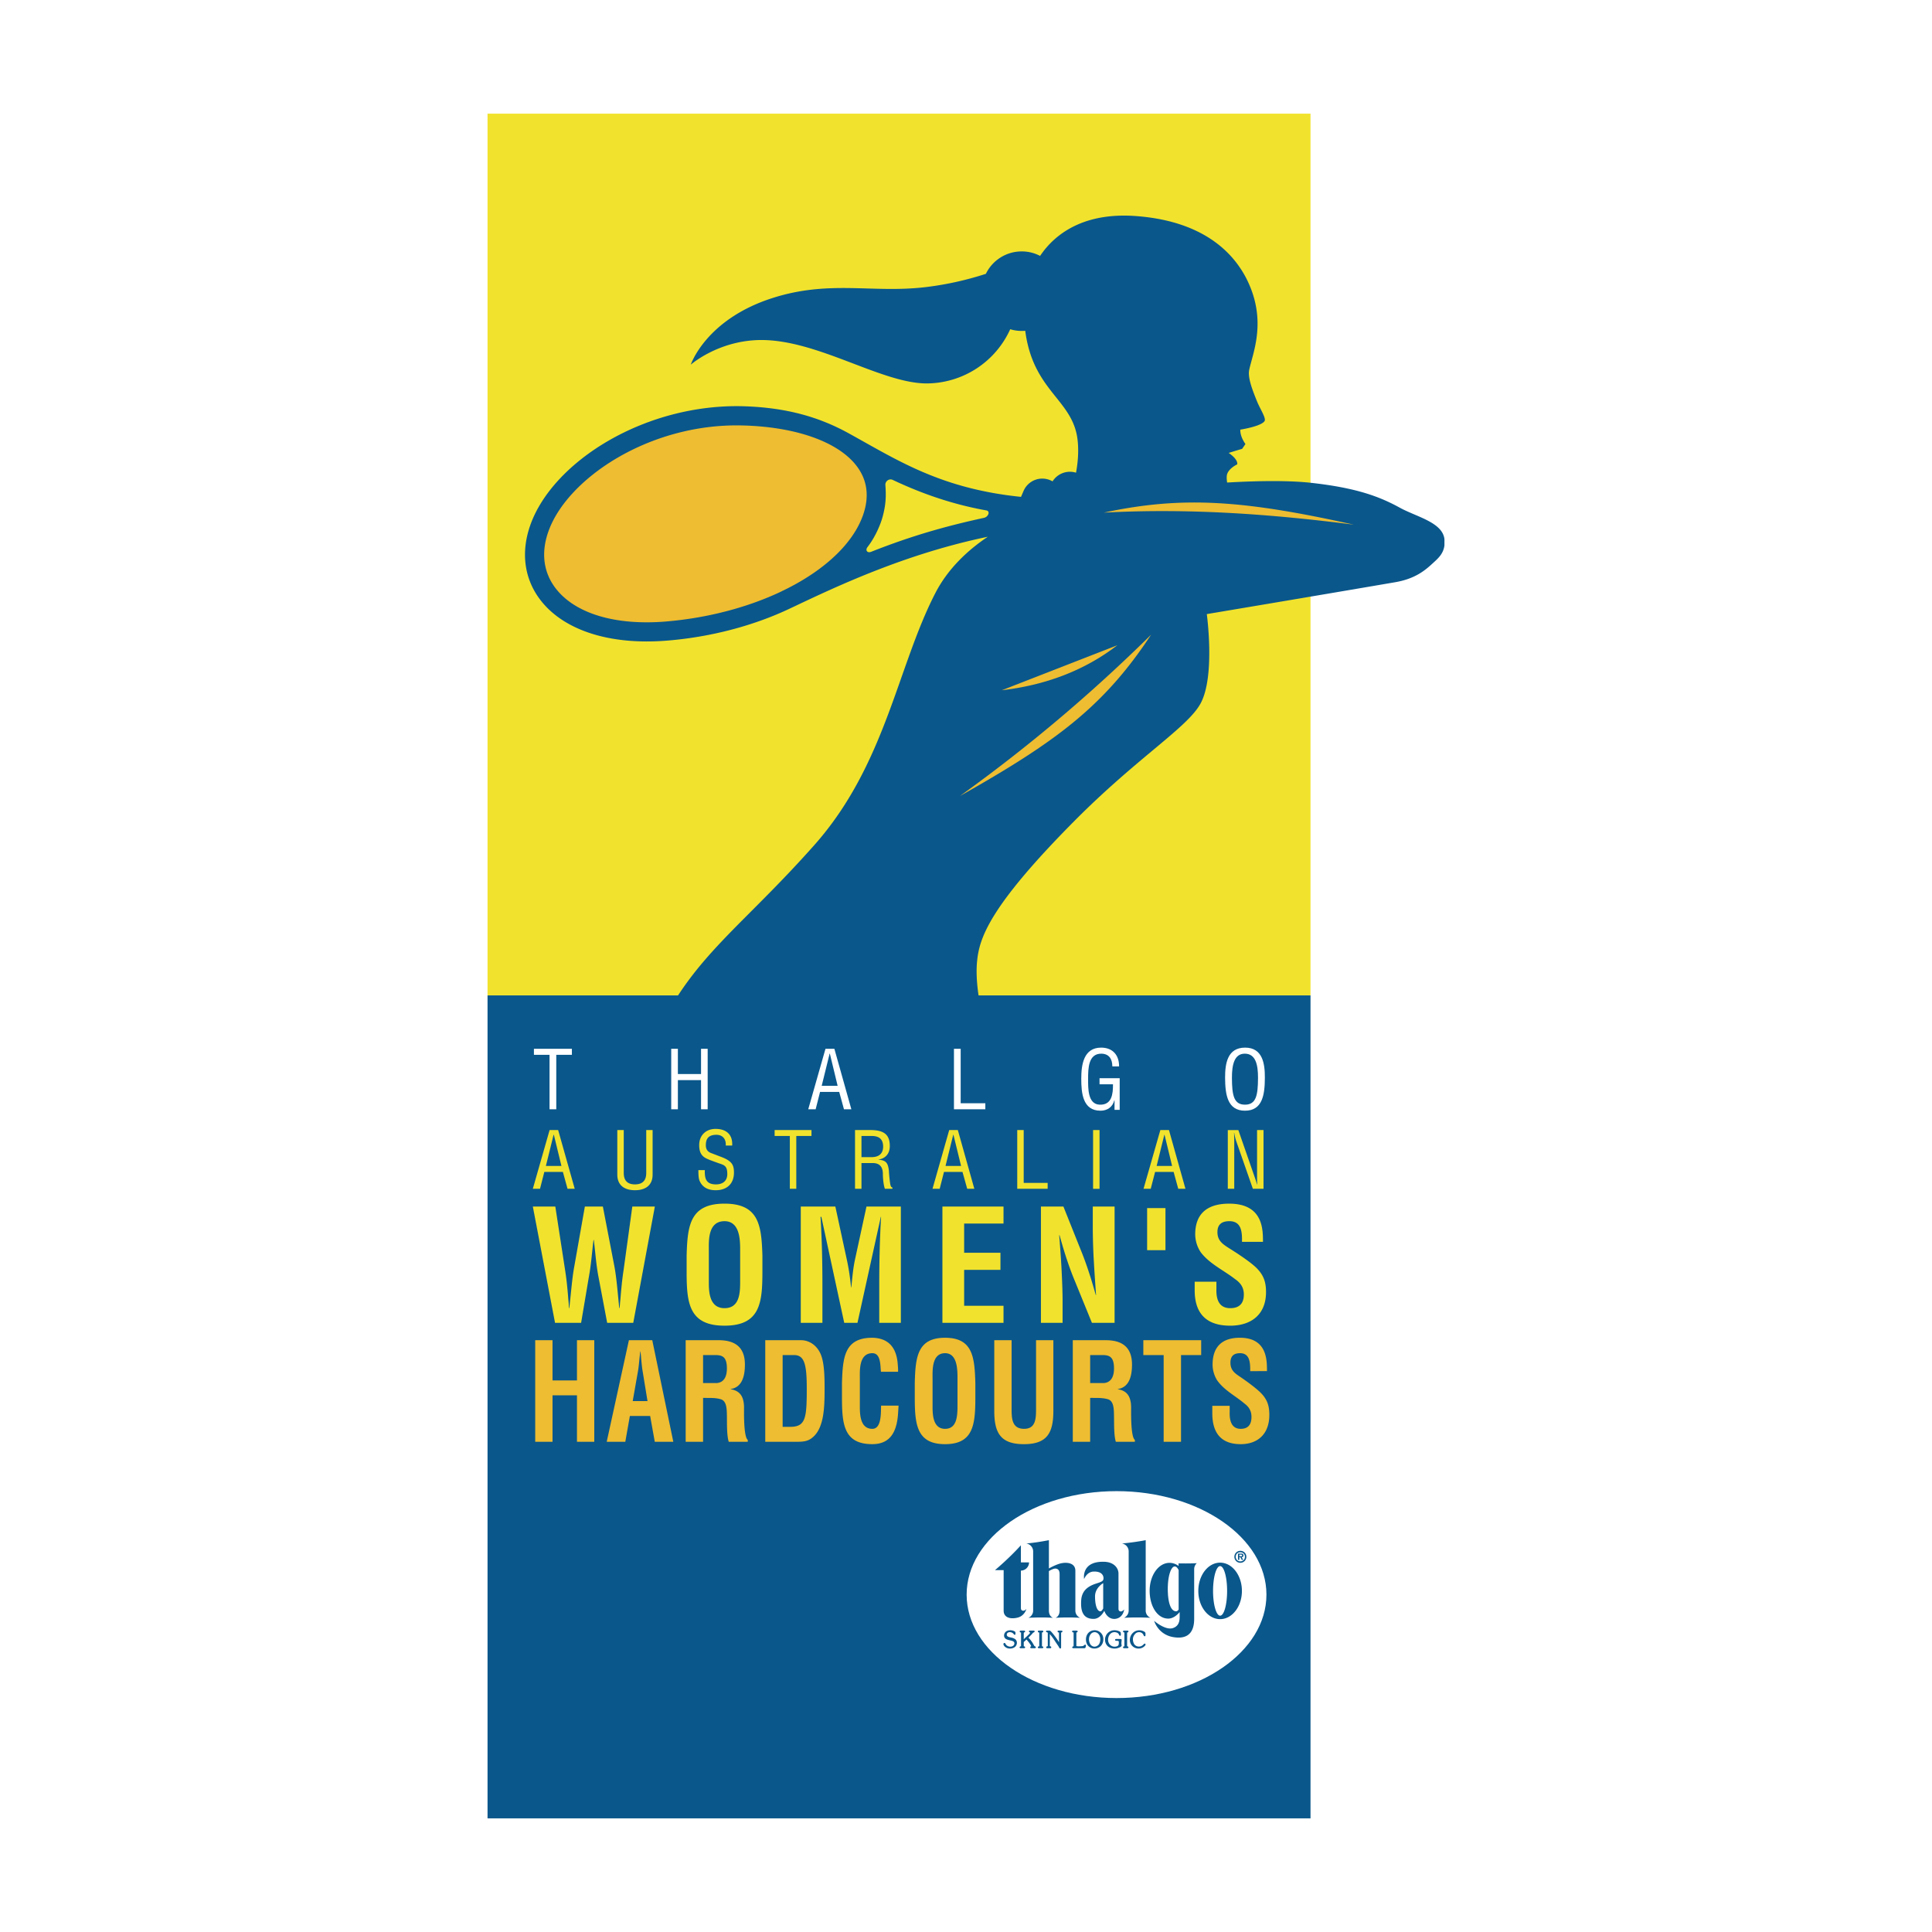 <?xml version="1.0" encoding="UTF-8"?> <svg xmlns="http://www.w3.org/2000/svg" width="2500" height="2500" viewBox="0 0 192.756 192.756"><g fill-rule="evenodd" clip-rule="evenodd"><path fill="#fff" d="M0 0h192.756v192.756H0V0z"></path><path fill="#f1e32d" d="M48.642 11.339h82.108v87.973H48.642V11.339z"></path><path d="M144.115 53.822c-.162-1.707-2.785-2.25-4.449-3.165-1.986-1.091-4.275-1.978-8.855-2.485-2.146-.238-5.143-.217-8.381-.029-.033-.23-.053-.459-.033-.663.061-.699 1.043-1.152 1.043-1.152.082-.541-.854-1.139-.854-1.139s.766-.244 1.342-.405l.33-.482s-.229-.305-.379-.705c-.154-.399-.135-.731-.135-.731s2.074-.319 2.42-.853c.182-.284-.436-1.192-.746-1.958-.521-1.281-.936-2.404-.785-3.149.311-1.484 1.447-4.092.398-7.458-1.023-3.253-3.99-7.297-11.633-7.887-4.932-.386-7.973 1.505-9.627 3.971a3.918 3.918 0 0 0-1.908-.447 3.965 3.965 0 0 0-3.502 2.235 31.505 31.505 0 0 1-5.902 1.313c-5.405.664-9.626-.738-15.378 1.099-6.665 2.127-8.163 6.651-8.163 6.651s2.709-2.391 6.877-2.458c5.77-.088 12.221 4.403 16.773 4.329a9.195 9.195 0 0 0 8.222-5.406c.381.115.787.175 1.207.169.102 0 .197-.008.291-.014.799 6.116 4.803 6.843 5.23 10.961.115 1.077.025 2.168-.162 3.197a2.046 2.046 0 0 0-2.344.866c-.062-.041-.135-.073-.211-.108a2.033 2.033 0 0 0-2.676 1.051l-.258.603c-8.021-.82-12.309-3.652-17.179-6.335-2.838-1.565-6.097-2.586-10.602-2.709-4.593-.115-9.342 1.112-13.368 3.436-3.859 2.228-6.706 5.296-7.81 8.426-.962 2.723-.603 5.379 1.016 7.48 2.337 3.034 6.938 4.505 12.621 4.044 4.357-.351 8.651-1.484 12.269-3.205l.23-.107c4.553-2.16 11.312-5.352 19.51-7.051-2.045 1.367-3.991 3.211-5.229 5.609-3.808 7.376-4.974 17.145-12.079 25.152-7.257 8.177-11.963 11.028-15.589 18.542-.014.027 32.606-.576 32.606-.576s-1.057-3.57-.779-6.375c.223-2.249 1.119-5.331 9.654-13.941 6.359-6.416 11.32-9.348 12.641-11.773 1.482-2.718.623-8.922.623-8.922s11.32-1.897 18.787-3.178c1.943-.333 2.932-1.131 3.711-1.849.52-.48 1.105-.947 1.213-1.83v-.589h.002zm-45.953-2.155c-3.786.825-7.152 1.769-11.25 3.387-.169.067-.34.046-.413-.061-.083-.102-.062-.265.053-.413.78-1.002 1.301-2.257 1.504-3.009.306-1.131.373-1.964.278-3.197a.522.522 0 0 1 .217-.44.503.503 0 0 1 .488-.067c3.007 1.423 6.076 2.471 9.388 3.061.17.034.244.185.184.359a.615.615 0 0 1-.449.38z" fill="#0a578b"></path><path d="M111.477 64.376l-11.531 4.492c4.402-.515 8.29-1.992 11.531-4.492zM95.766 79.422a159.292 159.292 0 0 0 19.083-16.102c-4.714 7.159-9.464 10.675-19.083 16.102zM135.072 52.345c-8.293-1.058-16.424-1.653-24.943-1.2 7.945-1.707 14.057-1.212 24.943 1.2z" fill="#eebd31"></path><path fill="#0a578b" d="M48.642 99.312h82.108v82.106H48.642V99.312z"></path><path d="M56.014 116.328h-1.551l.772-3.123h.021l.758 3.123zm-2.854 2.277h.718l.428-1.68h1.855l.461 1.68h.718l-1.653-5.859h-.853l-1.674 5.859zM61.588 112.746h.644v4.215c-.006.459.075 1.205 1.118 1.205 1.05 0 1.131-.746 1.125-1.205v-4.215h.636v4.445c0 1.047-.684 1.557-1.761 1.557-1.07 0-1.761-.51-1.761-1.557v-4.445h-.001zM72.408 114.291c.048-.611-.284-1.072-.935-1.072-.949 0-1.051.59-1.051 1.051 0 .4.183.65.563.785.311.115.616.238.927.354 1.112.414 1.315.807 1.315 1.578 0 1.111-.691 1.762-1.823 1.762-.583 0-1.267-.164-1.605-.936-.123-.283-.115-.752-.123-1.07h.644c-.027.867.136 1.424 1.118 1.424.658 0 1.125-.34 1.125-1.031 0-.893-.365-.9-.962-1.117-.324-.121-.839-.291-1.152-.453-.555-.279-.689-.754-.689-1.33 0-.967.676-1.605 1.632-1.605 1.07 0 1.721.559 1.659 1.662h-.643v-.002zM77.285 112.746h3.677v.588h-1.516v5.271h-.644v-5.271h-1.517v-.588zM85.95 113.334h.914c.439 0 1.227.021 1.247 1.029.013 1.031-.833 1.078-1.137 1.086H85.95v-2.115zm0 2.705h1.131c.767 0 1.003.492 1.003 1.082 0 .387.061 1.117.203 1.484h.753v-.129c-.157 0-.204-.256-.225-.365a14.573 14.573 0 0 1-.129-1.301c-.094-.793-.278-1.037-1.037-1.111v-.014c.685-.094 1.104-.582 1.125-1.266.04-1.348-.74-1.674-1.965-1.674h-1.503v5.859h.643v-2.565h.001zM95.887 116.328h-1.552l.772-3.123h.015l.765 3.123zm-2.851 2.277h.718l.426-1.68h1.849l.469 1.68h.711l-1.646-5.859h-.86l-1.667 5.859zM101.49 118.605v-5.859h.645v5.27h2.39v.589h-3.035zM109.057 112.746h.644v5.865h-.644v-5.865zM116.941 116.328h-1.543l.771-3.123h.014l.758 3.123zm-2.851 2.277h.719l.434-1.68h1.85l.461 1.68h.719l-1.646-5.859h-.859l-1.678 5.859zM125.418 112.746h.643v5.859h-1.062l-1.641-4.695a4.935 4.935 0 0 1-.217-.881h-.02c.006.291.02.598.02.895v4.682h-.643v-5.859h1.051l1.666 4.795c.066.184.121.373.203.645h.014a17.568 17.568 0 0 1-.014-.656v-4.785zM61.304 126.375c.217 1.158.325 2.65.48 4.133h.035c.027-.277.041-.555.075-.834.081-.988.169-1.982.324-2.973l.868-6.326h2.249l-2.155 11.604h-2.602l-.866-4.58c-.238-1.219-.311-2.459-.469-3.697h-.027c-.156 1.238-.236 2.479-.466 3.697l-.772 4.58h-2.602l-2.216-11.604h2.243l.975 6.326c.156.99.252 1.984.325 2.973.035.279.048.557.062.834h.035c.169-1.482.278-2.975.493-4.133l1.059-6h1.795l1.157 6zM70.72 124.77c0-.9-.134-2.932 1.565-2.932 1.605 0 1.56 2.059 1.56 2.994v2.975c0 1.109-.014 2.709-1.56 2.709-1.482 0-1.565-1.564-1.565-2.527v-3.219zm-2.215 2.134c0 3.098.23 5.359 3.779 5.359 3.543 0 3.781-2.262 3.781-5.359v-1.66c-.096-2.953-.325-5.156-3.781-5.156-3.46 0-3.69 2.203-3.779 5.156v1.66zM82.053 131.979h-2.16v-11.604h3.449l1.163 5.379c.19.879.313 1.779.407 2.682h.027c.109-1.146.19-1.924.345-2.682l1.166-5.379h3.428v11.604h-2.155v-3.652c0-2.311.048-4.613.182-6.922h-.025l-2.33 10.574h-1.321l-2.283-10.574h-.081c.142 2.309.188 4.611.188 6.922v3.652zM94.025 131.979v-11.604h6.096v1.699h-3.928v2.912h3.623v1.707h-3.623v3.584h3.928v1.702h-6.096zM109.029 120.375h2.174v11.604h-2.262l-1.686-4.133c-.576-1.375-1.037-2.783-1.545-4.613h-.033c.074.961.168 2.141.23 3.312.059 1.166.107 2.322.107 3.252v2.182h-2.16v-11.604h2.242l1.686 4.219c.557 1.355 1.016 2.73 1.545 4.613h.027c-.074-1.049-.156-2.182-.217-3.293a60.975 60.975 0 0 1-.109-3.264v-2.275h.001zM114.449 120.529h1.83v4.201h-1.83v-4.201zM123.914 123.896c.02-1.037-.074-2.059-1.262-2.059-.723 0-1.189.297-1.189 1.09 0 .881.555 1.221 1.246 1.66.719.447 2.037 1.312 2.635 1.902.736.727.967 1.424.967 2.426 0 2.203-1.441 3.348-3.574 3.348-2.609 0-3.543-1.459-3.543-3.529v-.855h2.168v.686c-.043 1.131.297 1.951 1.379 1.951.922 0 1.357-.482 1.357-1.369 0-.678-.312-1.145-.875-1.531-1.131-.881-2.541-1.516-3.422-2.676a3.271 3.271 0 0 1-.555-1.783c0-1.982 1.109-3.068 3.387-3.068 3.447 0 3.361 2.664 3.375 3.809h-2.094v-.002z" fill="#f1e32d"></path><path d="M96.442 159.096c0-5.689 6.708-10.324 14.96-10.324 8.238 0 14.951 4.635 14.951 10.324 0 5.691-6.713 10.318-14.951 10.318-8.252 0-14.96-4.627-14.96-10.318z" fill="#fff"></path><path d="M114.781 161.406c-.439-.02-.873-.033-1.32-.033s-.889.014-1.314.033a.792.792 0 0 0 .461-.719v-5.906c0-.4-.299-.732-.672-.785a26.099 26.099 0 0 0 2.371-.332v7.023c0 .327.197.598.474.719zM107.289 160.688v-3.975c0-.746-.76-.861-1.328-.76-.412.068-.928.318-1.312.529v-2.818c-.787.148-1.445.256-2.258.332a.794.794 0 0 1 .686.785v5.906a.773.773 0 0 1-.475.719c.447-.02.887-.033 1.334-.033.439 0 .67.014 1.117.033-.283-.121-.404-.393-.404-.719v-3.941c.23-.135.5-.264.67-.25.404.039.398.426.398.621v3.57c0 .326-.123.598-.398.719.439-.02.807-.033 1.252-.033.447 0 .752.014 1.191.033a.782.782 0 0 1-.473-.718zM121.732 155.906c-1.205 0-2.176 1.26-2.176 2.824 0 1.553.971 2.812 2.176 2.812 1.199 0 2.174-1.26 2.174-2.812 0-1.564-.974-2.824-2.174-2.824zm0 5.291c-.385 0-.705-1.105-.705-2.467 0-1.375.32-2.479.705-2.479.387 0 .697 1.104.697 2.479.001 1.362-.31 2.467-.697 2.467z" fill="#0a578b"></path><path d="M101.855 160.398v-3.699a.822.822 0 0 0 .812-.82h-.812v-1.707c-1.246 1.375-2.586 2.479-2.586 2.479h.865v4.037c-.006.645.582.895 1.383.705.719-.176.887-.865.887-.865s-.182.217-.371.168c-.123-.036-.178-.089-.178-.298zM111.779 160.77c-.133-.033-.188-.096-.188-.305v-3.48c0-.516-.428-1.133-1.41-1.166-2.35-.076-2.02 1.727-2.02 1.727s.266-.738.971-.752c.98-.021 1.023.623.934.834-.102.244-.664.311-1.125.527-.492.23-1.008.625-1.068 1.484-.055.84.025 1.891 1.246 1.877.514 0 .873-.461 1.062-.807.143.461.59.928 1.207.785.697-.162.771-.922.771-.922s-.188.244-.38.198zm-1.996-.008c-.293 0-.531-.52-.531-1.494 0-.869.814-1.316.814-1.316v2.527c-.052.087-.148.283-.283.283zM119.402 155.959c-.365.021-.732.027-1.098.027-.238 0-.475 0-.717-.006v.258a1.481 1.481 0 0 0-.91-.312c-1.09 0-1.977 1.246-1.977 2.783 0 1.539.771 2.779 1.855 2.779.406 0 .807-.252 1.139-.65v.461c0 .338-.027.9-.639 1.123-.764.291-1.908-.711-1.908-.711s.404 1.43 2.023 1.641c1.607.223 1.973-.814 1.973-1.836v-4.967a.83.83 0 0 1 .259-.59zm-2.058 4.799c-.576 0-.834-.984-.834-2.238 0-1.252.311-2.234.697-2.234.143 0 .279.135.387.365v3.93c-.076.114-.156.177-.25.177zM101.279 163.533a.927.927 0 0 0-.346-.143l-.209-.047c-.195-.047-.277-.129-.277-.258 0-.156.148-.244.291-.244.23 0 .338.115.406.197.033.041.061.068.104.068l.045-.021c.021-.02.021-.066.021-.088 0-.061 0-.121-.008-.148-.014-.039-.041-.061-.066-.082a.88.88 0 0 0-.441-.115c-.189 0-.326.043-.441.137a.515.515 0 0 0-.182.379c0 .352.312.428.59.488.238.055.439.1.439.303 0 .213-.201.328-.406.328a.585.585 0 0 1-.311-.09.505.505 0 0 1-.17-.197c-.014-.033-.041-.08-.109-.08-.053 0-.096.047-.096.109 0 .129.131.264.213.316a.71.71 0 0 0 .447.129.777.777 0 0 0 .479-.148.559.559 0 0 0 .205-.42.458.458 0 0 0-.178-.373zM103.266 164.26l-.008-.008c-.061-.021-.072-.055-.107-.115a2.908 2.908 0 0 0-.51-.711s-.02-.014-.031-.035l.359-.371a.45.45 0 0 1 .182-.164c.021-.006.074-.033.074-.094l-.021-.055c-.025-.025-.066-.025-.094-.02h-.346c-.025 0-.109 0-.109.074 0 .066.057.088.084.102.031.014.039.014.039.027 0 .027-.053.088-.074.115l-.02.02-.211.211s-.223.203-.332.311v-.609c.008-.055.008-.055.055-.074l.014-.008c.027-.014.068-.027.068-.088 0-.08-.098-.08-.123-.08h-.305c-.033 0-.115 0-.115.08 0 .068.047.088.082.096h.004c.016.006.049.014.049.02v1.307c0 .055 0 .055-.053.07-.027.014-.09.027-.09.086 0 .096.09.096.123.096h.305c.033 0 .123 0 .123-.096 0-.053-.049-.072-.076-.08l-.006-.006-.021-.008-.033-.014v-.412c.02-.021.23-.211.27-.252.143.143.469.562.469.664 0 .014-.008.014-.033.027-.02.014-.062.033-.062.08l.021.062c.035.033.088.033.123.033h.303c.102 0 .115-.053.115-.088-.002-.06-.055-.08-.082-.093zM103.957 162.938c0-.055 0-.055.053-.074.035-.014.082-.027.082-.096 0-.08-.09-.08-.115-.08h-.312c-.033 0-.121 0-.121.08 0 .068.047.088.082.096h.006l.02.006c.008.008.027.008.035.014v1.307c0 .055-.008.055-.055.076-.033.008-.088.021-.088.08 0 .096.088.096.115.096h.312c.027 0 .121 0 .121-.096 0-.053-.047-.072-.082-.08l-.025-.014c-.008 0-.021-.008-.027-.014v-1.301h-.001zM105.9 162.688h-.285c-.061 0-.102.033-.102.08 0 .068.055.088.088.096l.014.006c.035.008.035.014.041.021v.955a4.98 4.98 0 0 0-.311-.467l-.115-.156c-.271-.359-.439-.541-.502-.535h-.266c-.094 0-.102.061-.102.074 0 .066.062.08.096.088l.006.006c.07.008.076.049.076.15v1.166c0 .072 0 .072-.076.088-.018.006-.08.02-.08.086 0 .062.035.096.094.096h.314c.059 0 .094-.033.094-.096 0-.066-.055-.08-.094-.094-.049-.008-.049-.014-.049-.074v-1.139c.217.238.398.508.576.787l.053.08.102.15c.076.107.15.217.205.332.02.027.045.086.102.086l.059-.027c.029-.027.029-.08.029-.115V162.89a.133.133 0 0 1 .041-.027h.014c.025-.014.08-.035.08-.088 0-.054-.041-.087-.102-.087zM108.271 164.088c-.041 0-.074.027-.094.049l-.016.014a.324.324 0 0 1-.209.088l-.25.014h-.15c-.039-.008-.129-.008-.154-.027-.008-.008-.008-.027-.008-.039v-1.267c0-.035.008-.041.047-.055l.014-.008c.021-.014.068-.027.068-.088 0-.08-.09-.08-.121-.08h-.312c-.033 0-.123 0-.123.08 0 .074.062.088.096.096h.008c.014.006.039.014.047.02v1.307c0 .055-.008.055-.055.076-.033.008-.082.027-.082.08 0 .096.09.096.123.096h1.062c.043 0 .109 0 .137-.068.014-.027.047-.176.047-.195 0-.058-.034-.093-.075-.093zM109.207 162.652c-.496 0-.861.387-.861.916 0 .264.082.488.236.648a.806.806 0 0 0 .611.258c.514 0 .887-.387.887-.914 0-.264-.08-.48-.244-.643a.833.833 0 0 0-.629-.265zm-.008 1.635a.517.517 0 0 1-.412-.23.928.928 0 0 1-.137-.496c0-.182.047-.346.131-.461a.505.505 0 0 1 .426-.258c.168 0 .324.088.426.23a.85.85 0 0 1 .143.502.895.895 0 0 1-.135.482.584.584 0 0 1-.442.231zM111.908 163.621c0-.047-.02-.074-.059-.088a2.547 2.547 0 0 0-.211-.014h-.176c-.074 0-.131 0-.158.008-.031.014-.053.047-.053.074 0 .055.027.074.053.088.043.014.111.014.143.014.172.008.178.021.178.182 0 .123-.006.244-.094.312-.084.068-.227.09-.328.09a.637.637 0 0 1-.479-.213.728.728 0 0 1-.17-.479c0-.367.23-.754.637-.754a.68.68 0 0 1 .318.084.408.408 0 0 1 .154.215c.014.02.035.061.09.061l.053-.02c.029-.033.029-.082.021-.115v-.047c0-.109 0-.184-.129-.252a1.126 1.126 0 0 0-.502-.115.936.936 0 0 0-.947.936c0 .264.102.5.283.664.217.182.482.223.664.223.164 0 .293-.027.461-.094.17-.068.25-.143.25-.209l-.006-.049c-.008-.053-.02-.123-.02-.189l.02-.258.007-.055zM112.453 162.938c.004-.055.004-.055.053-.074.041-.014.08-.027.08-.096 0-.08-.088-.08-.115-.08h-.311c-.027 0-.115 0-.115.08 0 .068.055.088.08.096h.008l.014.006c.014.008.033.008.033.014v1.307c0 .055 0 .055-.055.076-.025.008-.08.021-.08.08 0 .096.088.096.115.096h.311c.027 0 .115 0 .115-.096 0-.053-.047-.072-.074-.08l-.027-.014c-.006 0-.027-.008-.031-.014v-1.301h-.001zM114.213 163.986c-.049 0-.074.035-.102.057l-.014.014c-.15.154-.277.217-.461.217a.553.553 0 0 1-.467-.225.932.932 0 0 1-.137-.494c0-.189.062-.354.178-.488a.526.526 0 0 1 .439-.225c.107 0 .195.027.279.084a.496.496 0 0 1 .168.223l.006.012c.014.027.043.09.096.09.027 0 .088-.008.088-.109v-.162c-.006-.041-.012-.082-.033-.115-.014-.035-.068-.061-.123-.096l-.014-.006a.979.979 0 0 0-.453-.109c-.516 0-.936.434-.936.969 0 .48.387.854.875.854a.817.817 0 0 0 .447-.129c.006 0 .242-.156.242-.271.002-.056-.037-.091-.078-.091zM123.752 155.777a.442.442 0 0 1-.461-.455c0-.271.195-.453.461-.453.256 0 .453.182.453.453a.441.441 0 0 1-.453.455zm0 .143a.594.594 0 0 0 .596-.598c0-.338-.264-.596-.596-.596s-.598.258-.598.596c0 .332.266.598.598.598zm.135-.555c.109-.016.17-.057.17-.172 0-.168-.102-.188-.244-.188h-.299v.621h.137v-.262h.102l.135.262h.148l-.149-.261zm-.237-.097v-.162h.135c.061 0 .143 0 .143.068 0 .082-.041.094-.109.094h-.169z" fill="#0a578b"></path><path d="M66.391 62.012c-5.025.405-9.016-.801-10.948-3.307-1.225-1.592-1.482-3.557-.731-5.677 1.87-5.291 10.082-10.806 19.328-10.581 5.508.129 9.836 1.721 11.578 4.254.941 1.361 1.104 2.947.482 4.708-1.004 2.825-3.773 5.398-7.568 7.316-.102.046-.204.102-.298.148l-.238.109.008.006c-3.313 1.58-7.338 2.671-11.613 3.024zM53.398 143.846v-10.133h1.728v4.01h2.439v-4.01h1.727v10.133h-1.727v-4.633h-2.439v4.633h-1.728zM63.633 136.91c.089-.475.123-.936.171-1.41.027-.217.046-.447.073-.664h.021c.026.217.054.447.067.678.048.469.083.928.169 1.402l.468 2.873h-1.477l.508-2.879zm-1.246 6.936l.455-2.572h2.024l.461 2.572h1.849l-2.099-10.133h-2.331l-2.214 10.133h1.855zM70.145 135.195h1.287c.657.014 1.091.203 1.091 1.334 0 1.018-.447 1.418-1.016 1.459h-1.362v-2.793zm.312 4.276c.494 0 1.002-.006 1.469.137.598.189.584 1.041.598 1.666.014.678-.027 1.924.183 2.572h1.897v-.188c-.42-.299-.373-2.785-.373-3.205 0-.982-.305-1.693-1.329-1.844v-.027c1.16-.174 1.417-1.334 1.417-2.438 0-1.863-1.131-2.432-2.624-2.432H68.41v10.133h1.735v-4.375h.312v.001zM78.084 142.355v-7.16h1.139c1.043 0 1.268.949 1.268 3.342 0 2.932-.102 3.818-1.653 3.818h-.754zm1.477 1.491c.434 0 .9-.025 1.287-.27 1.422-.9 1.422-3.217 1.422-5.217 0-1.674-.115-2.797-.507-3.496-.528-.947-1.375-1.15-1.795-1.15H76.35v10.133h3.211zM89.648 140.236c-.006.189-.021.395-.035.576-.086 1.85-.657 3.271-2.581 3.271-2.844 0-3.028-1.977-3.028-4.668v-1.441c.075-2.576.258-4.506 3.028-4.506 1.546.033 2.406.9 2.535 2.629.02.258.046.516.033.766h-1.707c-.073-.645-.006-1.855-.86-1.855-1.361 0-1.246 1.766-1.246 2.545v2.807c0 .832.062 2.195 1.246 2.195.949 0 .841-1.676.874-2.318h1.741v-.001zM93.042 137.553c0-.779-.107-2.545 1.248-2.545 1.279 0 1.239 1.787 1.239 2.6v2.588c0 .969-.013 2.359-1.239 2.359-1.187 0-1.248-1.363-1.248-2.195v-2.807zm-1.775 1.863c0 2.691.183 4.668 3.022 4.668 2.837 0 3.021-1.977 3.021-4.668v-1.441c-.074-2.576-.258-4.506-3.021-4.506-2.765 0-2.955 1.93-3.022 4.506v1.441zM103.367 133.713h1.727v7.059c0 2.242-.67 3.312-2.934 3.312-2.291 0-2.961-1.07-2.961-3.312v-7.059h1.729v6.896c0 .975.068 1.945 1.246 1.945 1.133 0 1.193-.971 1.193-1.945v-6.896zM108.766 135.195h1.287c.658.014 1.092.203 1.092 1.334 0 1.018-.447 1.418-1.016 1.459h-1.363v-2.793zm.312 4.276c.494 0 1.002-.006 1.477.137.59.189.576 1.041.59 1.666.014.678-.021 1.924.182 2.572h1.898v-.188c-.422-.299-.373-2.785-.373-3.205 0-.982-.305-1.693-1.32-1.844v-.027c1.152-.174 1.408-1.334 1.408-2.438 0-1.863-1.133-2.432-2.623-2.432h-3.285v10.133h1.734v-4.375h.312v.001zM114.07 133.713h5.772v1.482h-2.012v8.651h-1.732v-8.651h-2.028v-1.482zM124.732 136.801c.014-.906-.059-1.793-1.016-1.793-.582 0-.955.258-.955.945 0 .768.447 1.064.996 1.432.57.387 1.625 1.145 2.107 1.658.588.631.777 1.242.777 2.121 0 1.918-1.164 2.92-2.857 2.92-2.086 0-2.832-1.273-2.832-3.082v-.744h1.734v.596c-.035.982.238 1.701 1.098 1.701.732 0 1.076-.416 1.076-1.188 0-.59-.244-.994-.697-1.334-.9-.766-2.031-1.322-2.736-2.33a2.99 2.99 0 0 1-.447-1.551c0-1.729.895-2.684 2.723-2.684 2.771 0 2.697 2.33 2.703 3.326l-1.674.007z" fill="#eebd31"></path><path fill="#fff" d="M53.27 104.637h3.787v.603H55.5v5.434h-.673v-5.434H53.27v-.603zM66.967 110.674v-6.037h.665v2.519h2.31v-2.519h.662v6.037h-.662v-2.908h-2.31v2.908h-.665zM83.572 108.336H81.98l.792-3.219h.021l.779 3.219zm-2.934 2.338h.739l.44-1.734h1.911l.475 1.734h.737l-1.694-6.037h-.887l-1.721 6.037zM95.177 110.674v-6.037h.67v5.433h2.46v.604h-3.13zM111.713 110.727h-.516v-.941l-.02-.008c-.176.684-.711 1.037-1.381 1.037-1.783 0-1.918-1.781-1.918-3.197 0-1.408.242-3.096 1.984-3.096 1.152 0 1.801.752 1.789 1.877h-.672c-.006-.744-.324-1.254-1.082-1.273-1.322-.021-1.336 1.482-1.336 2.512 0 .922-.047 2.521 1.139 2.576 1.24.053 1.348-1.078 1.342-2.033H109.7v-.609h2.012v3.155h.001zM125.512 107.543c-.006 1.742-.189 2.67-1.299 2.67-1.113 0-1.295-.928-1.303-2.67-.006-1.342.252-2.418 1.281-2.418 1.071 0 1.329 1.076 1.321 2.418zm-3.285-.014c.014 1.666.225 3.285 1.986 3.285 1.76 0 1.977-1.619 1.982-3.285.008-1.383-.209-3.008-1.969-3.008-1.788 0-1.999 1.625-1.999 3.008z"></path></g></svg> 
